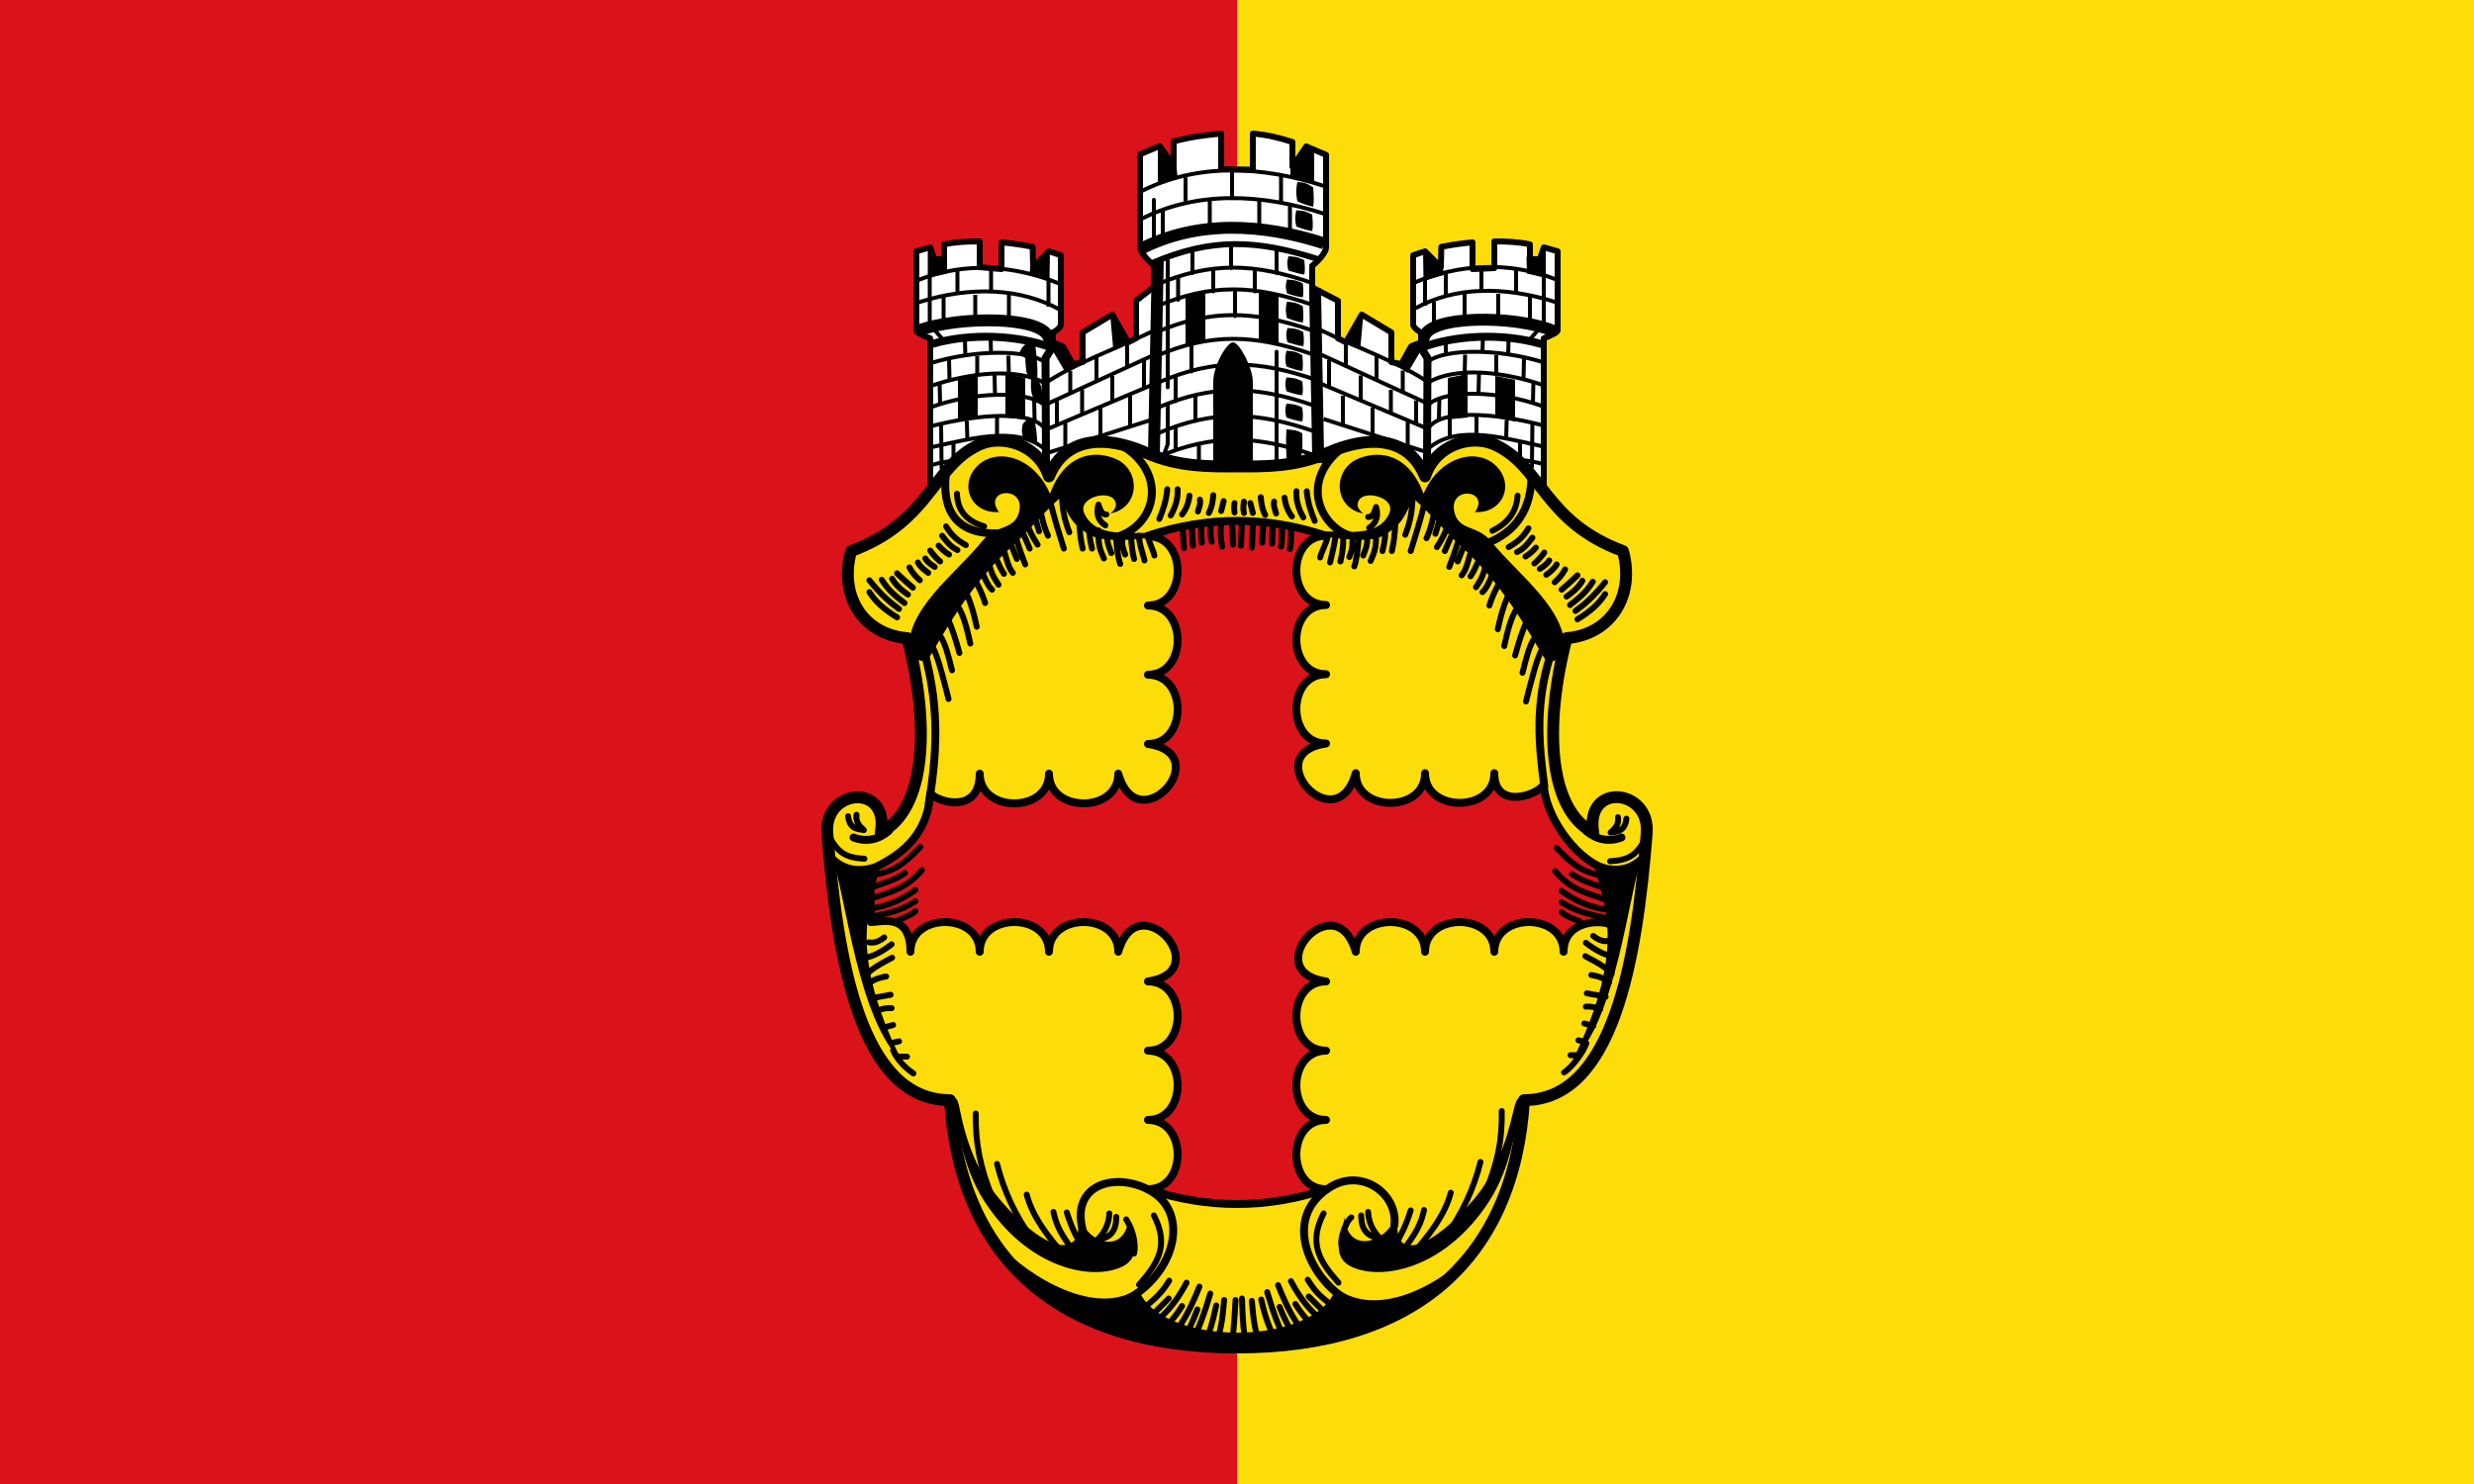 <svg height="300" width="500" xmlns="http://www.w3.org/2000/svg"><rect width="100%" height="100%" fill="#333333" stroke="none"/><path d="m250 300h250v-300h-250z" fill="#fcdd09"/><path d="m0 300h250v-300h-250z" fill="#da121a"/><path d="m253.2 34.3v-7.3c3.2.3 5.1.8 8 1.7v5l2.8-4.1 4 1.7v18.8c0 .8-1.6 2.8-2.8 3.6v4.4l5.2 2.7v7.6l1.6.8 3.2-5.6 6 3.6v6l2 .4 2-3.6 2-.8v-2c-1-.5-1.6-1.2-1.6-1.6v-14l2.4-.8 3.2 3.2.1-4.1c2.1-.4 3.9-.7 6.3-.9v5.4l4.4-.2v-5.4c2.5 0 4.9.1 7.2.6v3h2l.8-2.4 2.8.8v16c0 .4-1.3 1-2.8 1.6v30c-20.6-2.1-42-2-62-4-20 2-41.4 1.9-62 4v-30c-1.5-.6-2.8-1.2-2.8-1.6v-16l2.8-.8.8 2.4h2v-3c2.3-.5 4.7-.6 7.2-.6v5.2l4.4.4v-5.4c2.4.2 4.2.5 6.3.9l.1 4.1 3.2-3.2 2.4.8v14c0 .4-.6 1.1-1.6 1.6v2l2 .8 2 3.6 2-.4v-6l6-3.6 3.2 5.6 1.6-.8v-7.6l3.6-2.8v-4.4c-1.2-.8-2.8-2.8-2.8-3.6v-18.8l4-1.7 2.8 4.1v-5c3.2-.9 6.4-1.3 9.6-1.6v7.2c.1 0 6.4.1 6.4.1z" fill="#fff" stroke="#000" stroke-linecap="round" stroke-linejoin="round" stroke-width="1.2"/><path d="m245.2 77.2c0-3.2 2.7-8 4-8s4 5.2 4 8v16.4h-8z"/><g stroke="#000" stroke-linecap="round" stroke-linejoin="round"><path d="m192 222.4c-18 0-22.8-28.2-24.8-54-.7-9 12.6-10.2 10.8-.1 9.1-4.7 10-21.5 5.4-39.3-9-.7-13.9-8.6-11.4-17.6 16.2-6 16.4-17.3 26.1-21.6 4.6-2 11.8.1 13.9 6.5 2.7-6.7 9.5-9.2 19.8-4.7 6.5 2.8 12.4 2.7 18.2 2.7s11.7.1 18.2-2.7c10.4-4.5 17.1-2 19.8 4.7 2.1-6.4 9.2-8.5 13.9-6.5 9.8 4.3 9.9 15.6 26.1 21.6 2.5 9-2.5 16.9-11.4 17.6-4.6 17.8-3.7 34.6 5.4 39.3-1.7-10.2 11.5-8.9 10.8.1-2 25.7-6.8 54-24.8 54-2 32-22 50-58 50s-56-18-58-50z" fill="#fcdd09" stroke-width="2.4"/><path d="m232 108.4c8 0 8 14 0 14 8 0 8 14 0 14 8 0 8 14 0 14 14 2-2 20-6 6 0 8-14 8-14 0 0 8-14 8-14 0 0 8-8 6-10 4-.6 9.1-6.7 12.9-12.1 15.4l.1 10.6c2 0 8-2 8 6 0-8 14-8 14 0 0-8 14-8 14 0 0-8 14-8 14 0 4-14 20 4 6 6 8 0 8 14 0 14 8 0 8 14 0 14 8 0 8 14 0 14 12 4 24 4 36 0-8 0-8-14 0-14-8 0-8-14 0-14-8 0-8-14 0-14-14-2 2-20 6-6 0-8 14-8 14 0 0-8 14-8 14 0 0-8 14-8 14 0 0-8 12-6.3 10-4.3l-1.9-12.6c-6.1-2.1-12.1-11.2-12.1-17.2 0 2-10 6-10-2 0 8-14 8-14 0 0 8-14 8-14 0-4 14-20-4-6-6-8 0-8-14 0-14-8 0-8-14 0-14-8 0-8-14 0-14-12-4-24-4-36 0z" fill="#da121a" stroke-width="1.6"/></g><path d="m201.9 103.5c-5.3.4-7.9-4.8-5-8.6 3.7-4.8 11.9-3 15.3 4.9 3-8 8.7-8.8 12.9-7.2 5.5 2 5.5 10-.7 11.2 1.1-.9 1.4-1.7.9-2.6-1.2-2.3-7.5-.6-6.2 2.5 2.6 6.1 12.2 3.2 16.9 4.3-5.2 1.3-12.7 1.6-15.2.4-4.3-2.2-4.9-4.4-6.5-7.8-3.9 3.5-5.7 6-9 9.1-6.5 6-10.7 11.4-17.3 22.9-.6 1.1-1.8 1.7-4.3-.4-.9-8.9 9.2-15.9 14.8-22.8 2.7-3.4 6.3-2.1 7.4-5.7 1.6-5.7-7.3-4.9-4.1-.3z"/><path d="m178.1 174c-3.1 1.4-7.2 2-10.2-1.9 3.2 9.5 5.3 33.7 14.5 42.7-12.2-24.5-5.6-33.2-4.3-40.8z"/><path d="m228.1 246.1c.9 3.9 3.1 8.4-2.1 10.3-5.9 2.2-17.4 0-26-12-5.5-7.6-5.8-14.8-8-22 .9.1 1.3-1.7 2 2 1.3 6.6 3.7 12.9 8 18 4.2 5 10.5 10.4 14 9.1 2.4-.9 1.8-3.6 2.2-5.7 1.4 5.7 9.3 8 9.9.3z"/><path d="m201.7 251.3c6.3 7.1 20.3 15.1 28.3 9.1 4 12 36 12 40 0 8 6 20 0 27.3-7.1-5 7.8-15 13-26.1 16.5-12.5 2.5-24.2 2.8-36.6 1.1-17.2-2.4-27.7-11-32.8-19.5z"/><path d="m253 110.7c.1-.9.1-2.3.2-4.7m-2.4 4.3.2-4.6m4.1 4 .2-3.6m1.8 3.8.1-3.4m1.7 4c.2-.9.2-2.1.2-4.2m1.6 4.7c.2-1.1.3-2.2.2-4.5m-13.9 4c-.3-1.6-.4-3.1-.2-4.7m2.4 4.3-.2-4.6m-4.1 4c-.4-1.4-.2-2.4-.2-3.6m-1.8 3.8c-.2-2-.1-2.5-.1-3.4m-1.7 4c-.2-2.3-.2-3.1-.2-4.2m-1.6 4.7c-.2-2.3-.3-3.7-.2-4.5m80.1 79.9c-1.4-.5-2.5-.9-3.6-1.8m9.1 1.2c-2.5-.6-5.6-1-9.1-3.2m8.6 1.4c-2.6-.4-5.8-1.6-8.6-3.7m9 1.8c-3.5-1.3-7.1-1.9-10.3-5.8m9.9 3.4c-2.2-.8-4.3-1.3-6.5-2.8m5.9.3c-3.8-.8-5.6-2-9-5.6m-133.2 14.6c1.4-.5 2.5-.9 3.6-1.8m-8.3 1c2.5-.6 4.8-.8 8.3-3m-8.6 1.4c2.6-.4 5.8-1.6 8.6-3.7m-9 1.8c3.5-1.3 7.1-1.9 10.3-5.8m-9.9 3.4c2.2-.8 4.3-1.3 6.5-2.8m-5.9.3c3.8-.8 5.6-2 9-5.6" fill="none" stroke="#000" stroke-linecap="round" stroke-linejoin="round" stroke-width="1.2"/><path d="m298 103.5c5.3.4 7.9-4.8 5-8.6-3.7-4.8-11.9-3-15.3 4.9-3-8-8.7-8.8-12.9-7.2-5.5 2-5.5 10 .7 11.2-1.1-.9-1.4-1.7-.9-2.6 1.2-2.3 7.5-.6 6.2 2.5-2.6 6.1-12 2.8-16.6 4 5.2 1.3 12.4 2 14.9.8 4.3-2.2 4.9-4.4 6.5-7.8 3.9 3.5 5.7 6 9 9.1 6.5 6 10.7 11.4 17.3 22.9.6 1.1 1.8 1.7 4.3-.4.9-8.9-9.2-15.9-14.8-22.8-2.7-3.4-6.3-2.1-7.4-5.7-1.6-5.7 7.3-4.9 4.1-.3z"/><path d="m322 173.9c3.1 1.4 7.1 2.1 10.1-1.8-3.2 9.5-5.3 33.7-14.5 42.7 12.2-24.5 5.7-33.3 4.4-40.9z"/><path d="m271.8 246.1c-.9 3.9-3.1 8.4 2.1 10.3 5.9 2.2 17.4 0 26-12 5.5-7.6 5.8-14.8 8-22-.5-.5-1.3-1.3-2 2-1.5 6.5-3.7 12.9-8 18-4.2 5-10.6 10.6-14 9.1-2-.9-1.3-4.1-1.7-6.1-1.4 5.7-9.9 8.5-10.4.7z"/><g fill="none" stroke="#000"><g stroke-linecap="round" stroke-linejoin="round"><path d="m235.9 98.9c-.2 2.4-.9 4.3-1.6 6m3.7-6c.1 2-.5 3.7-1.4 5.3m3.8-4c-.2 1.5-.7 2.8-1.5 3.8m3.6-3c.2.8-.2 1.6-.4 2.4m3.1-3.3c-.1 1.3-.3 2.5-.9 3.6m3-2.4-.5 2m-47.9 3.1c-3.7-1.1-5.4-3.3-5.5-6.6m1.8 10.4c-1.9-1.1-2.9-2-4-3.8m2.3 4.8c-1.4-.7-2-1.5-3.1-2.9m1.4 3.8c-.7-.4-1.5-1.1-2.1-1.8m.3 3.2c-1.2-1-2-2.2-2-2.2m.9 3.3c-.6-.4-1.3-.8-1.9-1.7m.6 2.9c-.8-.6-1.6-1.2-2.1-2.1m.4 3.6c-1.5-1.3-2.1-2.6-2.1-2.6m.7 4.1c-1.8-1.5-3.2-2.9-3.2-2.9m2.2 4.3c-2.4-1.6-3.2-3.2-3.2-3.2m2.5 4.9c-1.5-1.2-3.1-2.3-4.6-4.7m3.5 5.9c-1.7-1.2-3.6-2.8-6-5.8m5.6 7.5c-2.6-1.6-4.3-3.1-5.6-5.1m57.6-7.4c-.3-1.3-.8-1.9-1.4-4.1m-.6 5.1c-.4-1.8-.7-1.9-1.2-5m-.9 4.7c-.3-1.4-.6-2.6-.6-5.2m-1.2 4.3c-.4-1-.7-2-.6-3m-.4 4.9c-.4-1.1-.7-3.1-.9-5.8m-.9 3.6c-.4-1.1-.9-2-.8-3.5m-.7 4.6c-.6-1.5-1.2-2.3-1.1-5.7m-1.3 3.7c-.5-2.1-.7-3.6-.4-4.2m-1.5 4.2c-.3-1.4-.6-3.1-.7-5.7m5.5-1.2c-.7.1-1.2-.6-1.6-2-.4 1.4-.4 3 1.4 4.2m-7.3 1.4c-1.1-2.9-1.4-4.7-1.5-8m.4 11.3c-.9-2.9-1.8-5.7-2.7-9.3m-.5 6.7c-.5-1.2-.9-2.1-1.4-4.5m-.7 6.3c-1-1.5-1.6-2.8-1.9-3.6m.3 4.4-1.2-2.8m3.1-.7c-.2-.6-.4-1.3-.7-2.4m-2.1 9.1c-.6-1.6-1.2-3.1-1.8-5.2m.1 4.1c-.4-1-.7-1.7-1.2-3m.4 5.8c-.9-1.1-1.2-2.5-1.7-4.2m-1.5 1.7c.4.9.8 1.8 1.4 2.7m-1.1 2.2c-.6-1-1.2-1.6-1.8-3.8m.5 4.8c-.6-.5-1.2-1.6-1.8-3.1m.4 5.8c-.6-1.9-1.2-3-1.8-4.2m.1 9c-.5-2.3-1.1-4.6-2-6.6m.7 10c-.8-3.7-1.6-6.3-2.6-7.6m.4 9.5c-.7-2.6-1.5-5-2.2-6.6m.7 10.1c-.7-2.8-1.4-5.7-2.5-7.1m1.8 12.9c-1.1-4.3-2.1-8.4-3.2-10.5m-15.4 33.9c-.2 1.5.6 2.3 1.5 3.1-1.3-.2-2.9-.2-3.2-2.8m3.3 8.6c-3.7-.2-5.2-1.2-6.9-4.1m96.3-70.2c.2 2.4.9 4.3 1.6 6m-3.7-6c-.1 2 .5 3.7 1.4 5.3m-3.8-4c.2 1.5.7 2.8 1.5 3.8m-3.6-3c-.2.8.2 1.6.4 2.4m-3.1-3.3c.1 1.3.3 2.5.9 3.6m-3-2.4.5 2m-1.8-2.3c-.1.7-.2 1.4 0 2.3m-1.9-2c-.1.6-.1 1.3 0 1.9m52.1 3.7c3.1-1.5 4.9-3.8 5.1-7.1m-1.8 10.4c1.9-1.1 2.9-2 4-3.8m-2.3 4.8c1.4-.7 2-1.5 3.1-2.9m-1.4 3.8c.7-.4 1.5-1.1 2.1-1.8m-.3 3.2c1.2-1 2-2.2 2-2.2m-.9 3.3c.6-.4 1.3-.8 1.9-1.7m-.6 2.9c.8-.6 1.6-1.2 2.1-2.1m-.4 3.6c1.5-1.3 2.1-2.6 2.1-2.6m-.7 4.1c1.8-1.5 3.2-2.9 3.2-2.9m-2.2 4.3c2.4-1.6 3.2-3.2 3.2-3.2m-2.5 4.9c1.5-1.2 3.1-2.3 4.6-4.7m-3.5 5.9c1.7-1.2 3.6-2.8 6-5.8m-5.6 7.5c2.6-1.6 4.3-3.1 5.6-5.1m-57.6-7.4c.3-1.3 1-2.2 1.6-4.4m.4 5.4c.4-1.8.7-2.6 1.2-5.7m.9 5.5c.3-1.4.6-2.6.6-5.2m1.2 4.3c.4-1 .7-2 .6-3m.4 4.9c.4-1.1.7-3.1.9-5.8m.9 3.6c.4-1.1.9-2 .8-3.5m.7 4.6c.6-1.5 1.2-2.3 1.1-5.7m1.3 3.7c.5-2.1.7-3.6.4-4.2m1.5 4.2c.3-1.4.6-3.1.7-5.7m-5.5-1.2c.7.1 1.2-.6 1.6-2 .4 1.4.4 3-1.4 4.2m7.3 1.4c1.1-2.9 1.4-4.7 1.5-8m-.4 11.3c.9-2.9 1.8-5.7 2.7-9.3m.5 6.7c.5-1.2.9-2.1 1.4-4.5m.7 6.3c1-1.5 1.6-2.8 1.9-3.6m-.3 4.4 1.2-2.8m-3.1-.7c.2-.6.4-1.3.7-2.4m2.1 9.1c.6-1.6 1.2-3.1 1.8-5.2m-.1 4.1c.4-1 .7-1.7 1.2-3m-.4 5.8c.9-1.1 1.2-2.5 1.7-4.2m1.5 1.7c-.4.9-.8 1.8-1.4 2.7m1.1 2.2c.6-1 1.2-1.6 1.8-3.8m-.5 4.8c.6-.5 1.2-1.6 1.8-3.1m-.4 5.8c.6-1.9 1.2-3 1.8-4.2m-.1 9c.5-2.3 1.1-4.6 2-6.6m-.7 10c.8-3.7 1.6-6.3 2.6-7.6m-.4 9.5c.7-2.6 1.5-5 2.2-6.6m-.7 10.1c.7-2.8 1.4-5.7 2.5-7.1m-1.8 12.9c1.1-4.3 2.1-8.4 3.2-10.5m15.4 33.9c.2 1.5-.6 2.3-1.5 3.1 1.3-.2 2.9-.2 3.2-2.8m-3.3 8.6c3.7-.2 5.2-1.2 6.9-4.1m-13.3 40.3 1.3.3m-4.2 6.2c1.9-1.3 3.9-4.2 4.5-5.9m-3.2 2.4h1.8m1.3-9.8c1.2-.1 2 .2 2.9.5m-3.2 2.9 1.8.5m-1.3-6.6c1.8.3 2.7.5 3.8.7m-2.9-4.4c1.8.3 2.8.8 3.6 1.5m-3.2-9.4c.5.4 1.7 1.3 3.1 1m-4.6.4c2.1 1.6 3.8 2.4 4.9 2.6m-5 .1c3.1 1.6 4.7 2.7 5.3 3.6m-74.7 65.6c.2 6 .4 6.3.6 8.3m1.4-7.8c.3 3.9.7 6.5 1.5 7.8m.4-8.1c.8 3.7 1.6 5.4 2.4 7.4m46.2-45.5c.1 6-.8 10.3-3.3 16.5m-1-6.2c-1.3 5.2-3.6 10.4-7.4 15.6m1.4-9.4c-1.1 4.3-4.3 8.7-8.4 13.1m3-9.6c-.9 4.2-2.8 5.9-4.3 8.4m1.6-8.3c-1.1 3.5-2.2 5.4-3.3 7.3m-8.7-5.9c-1.3 1-2.8 5.6-1.6 6.2m-9.7 11.3c1.3 2.1 2.6 3.6 3.9 4.6m-1.2-6.1 3.8 3.8m-.8-20.6c-3.1 6-.9 9.6 3 14m-11.9 4.9c.8 2 1.6 3.7 2.7 5.4m3-10.9c1.9 3.1 3.1 3.7 5.6 5.8m-9-5.5c2 3.8 4 6 6 7.7m-8.6-6.9c1.6 4 3.3 7.4 4.9 9m-7.1-7.6c1.2 4.1 2.4 7.3 3.6 9.4m16.8-25.6c.1 2 .8 3.7 2.4 5.3-2.4-.3-3.8-1.5-3.8-4.6m-93.4-35.2-1.3.3m4.2 6.2c-1.9-1.3-3.5-3.1-4.1-4.7m2.8 1.3h-1.8m-1.3-9.8c-1.2-.1-2 .2-2.9.5m3.2 2.9-1.8.5m1.3-6.6c-1.8.3-2.7.5-3.8.7m2.9-4.4c-1.8.3-2.8.8-3.6 1.5m3.2-9.4c-.5.4-1.7 1.3-3.1 1m4.6.4c-2.1 1.6-3.8 2.4-4.9 2.6m5 .1c-3.1 1.6-4.7 2.7-5.3 3.6m74.7 65.6c-.2 4-.4 5.7-.6 8.3m-1.7-8.3c-.3 3.9-.8 6.9-1.6 8.2m0-7.1c-.8 3.7-1.3 5.2-2.1 7.3m-46.5-46.1c-.1 6 .9 11 3.4 17.1m.9-6.9c1.3 5.2 3.6 10.4 7.4 15.6m-1.4-9.4c1.1 4.3 4.3 8.7 8.4 13.1m-3-9.6c.9 4.2 2.8 5.9 4.3 8.4m-1.6-8.3c1.1 3.5 2.2 5.4 3.3 7.3m8.7-5.9c1 1.5 2.1 4.4 1.6 6.9m9.7 10.6c-1.3 2.1-2.6 3.6-3.9 4.6m1.2-6.1c-1.5 1.5-2.6 2.6-3.8 3.8m.8-20.6c3.1 6 .9 9.6-3 14m11.8 5c-.9 2.3-1.6 4.1-2.7 5.4m-3-11.2c-1.8 2.9-3.2 3.9-5.6 5.9m9.1-5.5c-2 3.8-4 6-6 7.7m8.6-6.9c-1.6 4-3.3 7.4-4.9 9m7.1-7.6c-1.2 4.1-2.4 7.3-3.6 9.4m-16.8-25.6c-.1 2-.8 3.7-2.4 5.3 2.4-.3 3.8-1.5 3.8-4.6" stroke-width="1.2"/><path d="m172.5 169.3c2.6 1 5.1.4 7.1-1.3m148.1 1.3c-2.6 1-5.1.4-7.1-1.3m-101.8 80.6c-2.4-9.3 6.7-11.6 13.3-8.1 8.1 4.2 5.9 15.6-3.1 21.5m52.8-14.3c.8-6.4-6.8-11.9-13.3-7.5-9.4 6.2-3.7 17.7 2.8 22m42-129.6c-3.1 9.8-2.3 18-1.2 26.3m-125.4-27.5c2.7 9.8 3.1 18.6 1 31.1m3.5-66.9c-.9 7 1.6 13.1 11.9 12.1m106.4-11.1c-.2 7.7-4.4 11.7-9.8 13.5m-28.5-19.5c-9.2 7.2-3.7 16.9 2.6 17.9m-47-18.4c9.1 5.5 7 15.7-.7 18.3" stroke-width="1.6"/></g><g stroke-width="2.4"><path d="m234 52.6-.8 39.4"/><path d="m265.8 59.5.6 32.9" stroke-linecap="square"/></g></g><path d="m258.4 59.6-4-.8v9.8l4 1.1z"/><path d="m239.6 59.6 4-.8v9.8l-4 1.3z"/><path d="m234 30v7.2l4-1.2-.4-4z"/><path d="m265.6 30.4v6.8l-4.8-1.5v-2.7l3.2-3z"/><g fill="none" stroke="#000"><path d="m267.6 49.2c-12.4-4-25.6-4.8-37.2 1.2" stroke-width="2.4"/><path d="m266.4 52.4c-12.4-4-21.6-4.4-33.6.8" stroke-width="1.2"/></g><path d="m260 86.8c1.1.1 2.1.1 3.2.8 0 1.7.2 3.5-.4 5.2l-2.8.4c0-2-.2-3.6 0-6.4z"/><path d="m260 81.6c.9.1 1.7 0 3.2.8.1 1 .2 2 0 2.8-1-.1-2.1-.4-3.2-.8-.2-.8-.4-1.4 0-2.8z"/><path d="m260 76.3c.9.1 1.7 0 3.2.8.1 1 .2 2 0 2.8-1-.1-2.1-.4-3.2-.8-.2-.8-.4-1.4 0-2.8z"/><path d="m260 70.9c.9.1 1.7 0 3.2.9.1 1.1.2 2.3 0 3.2-1-.1-2.1-.5-3.2-.9-.2-.9-.4-1.6 0-3.2z"/><path d="m260.2 66.3c.9.1 1.7 0 3.2.8.1 1.1.2 2.1 0 2.9-1-.1-2.1-.5-3.2-.8-.2-.8-.4-1.5 0-2.9z"/><path d="m260.1 61c.9.1 1.7 0 3.2.9.1 1.2.2 2.4 0 3.3-1-.1-2.1-.5-3.2-.9-.2-.9-.4-1.7 0-3.3z"/><path d="m260.1 56.5c.9.1 1.7 0 3.2.8.1 1 .2 2 0 2.8-1-.1-2.1-.4-3.2-.8-.2-.8-.4-1.4 0-2.8z"/><path d="m260.4 51.8c.9.1 1.7 0 3.2.8.1 1.1.2 2.1 0 2.9-1-.1-2.1-.5-3.2-.8-.2-.8-.4-1.5 0-2.9z"/><path d="m262.2 36.8c.9.1 1.7 0 3.2 1.1.1 1.4.2 2.8 0 3.9-1-.2-2.1-.6-3.2-1.1-.2-1.1-.4-2 0-3.9z"/><path d="m262 42.5c.9.1 1.7 0 3.2.9.1 1.2.2 2.4 0 3.3-1-.1-2.1-.5-3.2-.9-.2-.9-.4-1.7 0-3.3z"/><g fill="none" stroke="#000" stroke-linecap="round" stroke-linejoin="round"><path d="m242.3 89.8v4.6m23.3-2.4c-11.6-4-20.4-4.4-31.6.4m31.6-5.2c-11.6-4-20.4-4.4-31.6.4m31.6-5.6c-11.6-4-20.4-4.4-31.6.4m32-5.6c-11.6-4-20.4-4.4-31.6.4m30.8-5.6c-11.6-4-20.4-4.4-31.6.4m31.6-5.2c-11.6-4-20.4-4.4-31.6.4m31.6-5.6c-11.6-4-20.4-4.4-31.6.4m31.6-4.8c-11.6-4-20.4-4.4-31.6.4m34-14.4c-12.4-4-25.6-4.8-37.2 1.2m37.2-6.8c-12.4-4-25.6-4.8-37.2 1.2m7.2 47.6v4.5m-1.6-9.3v8.2l-.8 2.2m-2-51.6v8.8m1.8-6.6v5.2m9.5-7v4.8m10-4.8v4.8m6.2-3.7v4.8m-1.8-10.8v4.8m-9.9-5.7v5.1m-9.4-4v4.8m1.4 9.7v4.6m7.8-5.2v4.2m9.2-3.8v4.8m-4.4-.6v4.3m-8.4-4.3v4.3m-7.1-2.7v4.4m-.5 15.7v4.8m3.2-11.2v5.2m-4.8-22.4v25.6m13.6-19.2v4.8m8.4 7.2v23.2m-16.4-14v4.8" stroke-width=".8"/><path d="m185.9 66.7c8.2-2.8 24.6-2.8 26 1.5" stroke-width="2.4"/></g><path d="m193.6 76.8 4-.8v8.4l-4 .8z"/><path d="m188.2 52.5v3.5l3.2-.7v-3.4z"/><path d="m208.1 55.6 4 1.2.1-5.9c-.9 1.2-4.4 1.4-4.1 4.8z"/><path d="m224.4 63.9.6 6.8 3-1.2z"/><path d="m211.4 68.6 4 6.8 1.6-1.1c-1.8-1.7-1.3-4.6-5.6-5.7z"/><path d="m207.2 76.4-4-.8v8.8l4 .4z"/><path d="m211.4 93.8-.1-21.4 1.3-2.1c-6.9-2.6-16.5-3-24.1-.8" fill="none" stroke="#000" stroke-linecap="round" stroke-linejoin="round" stroke-width="1.6"/><path d="m206 71.5 1.2.9c.1 1.1.1 2.7.4 3.2l.8 1.2c-.1 1.2-.1 2.4.4 3.6l2 .8c-.4-1.6.1-3.2-1.2-4.4.2-2.4-.1-4.8-.4-7.2l-1.2-.4c-1.3.5-1.8 1.6-2 2.3z"/><path d="m206.8 85.6c-.3.4-.4 2.1 0 2.8l2.8 1.2c0-.9 0-1.9-.4-4-.9-1.1-1.7-.9-2.4 0z"/><g fill="none" stroke="#000"><path d="m222.4 82.4v6m8.8-15.6v5.7m-2.8 1.5v6.2m-13.1-.9v4.8m3.4-11.3v5m-5.1-2.7v4.8m11.2-9.9v5.2m3-11.6v4.8m-6.2-2.2v4.8m-5.3-2v4.8m-26.4-2.2.1 4.2m1.8-9.1.1 4.2m-3.6 17.1c1.4-.4 2.8-.7 4-.8m.4-3.6v3.3m-2.5-7 .1 8.9m5.1-9.7.1 3.7m13.5-8.1.1 4.5m-8.1-9.3.1 4.2m2.7-8.2.1 4.2m-6.4-4.1v3.6m-2.5-7.3.1 3.7m5.1-3.7.1 3.3m11.6-14.8v5.2m-8-2.4v4.8m-6.8-4.8v4.4m-6.4-4v4.8m-2.8-14v14.8l2.8 3.2m2.8-14v4.5m6.8-4.9v4.4m1.2 25.6v4m-13.2 2c9.3-2.1 18.2-4.4 23.6 1.1l20.4-6.5m-44.1-2.7c8.5-3.1 19.4-3.4 22.9-.4l22-10.1m-45.1 14.4c10-2.6 21-3.3 23.3.7l21.8-9.2m-44.9.3c7.6-2.6 17.4-3.8 23-.5 6.1-4.1 14.6-7.1 22.1-10.7m-45.2 6.6c9.2-2.8 19.5-2.7 23.1-.2m-25.6-16.6c9.6-3.8 19.6-2.9 28.4.7m-28.3 3.8c10.7-3.4 20.7-2.8 28.5 1.5" stroke-width=".8"/><path d="m313.7 66.8c-7.7-3.1-24.9-3.1-25.9 1.4" stroke-linecap="round" stroke-linejoin="round" stroke-width="2.4"/></g><path d="m306.2 76.8-4-.8v8.4l4 .8z"/><path d="m311.6 52.5v3.5l-3-.7-.1-3.4z"/><path d="m291.7 55.6-4 1.2-.1-5.9c.9 1.2 4.5 1.4 4.1 4.8z"/><path d="m275.5 63.9-.6 6.8-3-1.2z"/><path d="m288.5 68.6-4 6.8-1.6-1.1c1.8-1.7 1.3-4.6 5.6-5.7z"/><path d="m292.6 76.4 4-.8v8.8l-4 .4z"/><g fill="none" stroke="#000"><path d="m288.4 93.8.1-21.4-1.3-2.1c6.9-2.6 16.5-3 24.1-.8" stroke-linecap="round" stroke-linejoin="round" stroke-width="1.6"/><path d="m277.4 82.4v6m-8.8-15.6v5.7m2.8 1.5v6m13.1-.7v4.8m-3.4-11.3v5m5.1-2.8v4.8m-11.2-9.9v5.2m-3-11.6v4.8m6.2-2.2v4.8m5.3-2v4.7m26.4-2.2-.1 4.2m-1.8-9.1-.1 4.2m3.9 17.1c-1.4-.4-3.1-.7-4.2-.8m-.4-3.6v3.3m2.5-7-.1 8.9m-5.1-9.7-.1 3.7m-13.5-8.1-.1 4.5m8.1-9.3-.1 4.2m-2.7-8.2-.1 4.2m6.4-4.1v3.6m2.5-7.3-.1 3.7m-5.1-3.7-.1 3.3m-11.6-14.8v5.2m8-2.4v4.8m6.8-4.8v4.4m6.4-4v4.8m2.8-14v14.8l-2.8 3.2m-2.8-14v4.5m-7-4.9v4.4m-6.4 26v3.6m-.8-18.8v2.4m-2.4-10.8v4.4m2.4-10v4.4m6.2 24.4v4m13.2 2c-9.3-2.1-18.2-4.4-23.6 1.1l-20.5-6.6m44.2-2.6c-8.5-3.1-19.4-3.4-22.9-.4l-22-10.1m45.1 14.4c-10-2.6-21-3.3-23.3.7l-21.8-9.2m44.9.3c-7.6-2.6-17.4-3.8-23-.5-6.1-4.1-14.6-7.1-22.1-10.7m45.2 6.6c-9.2-2.8-19.5-2.7-23.1-.2m25.8-16.5c-9.6-3.8-19.7-3.1-28.6.6m28.6 4c-10.7-3.4-20.6-3.1-28.4 1.2" stroke-width=".8"/></g></svg>